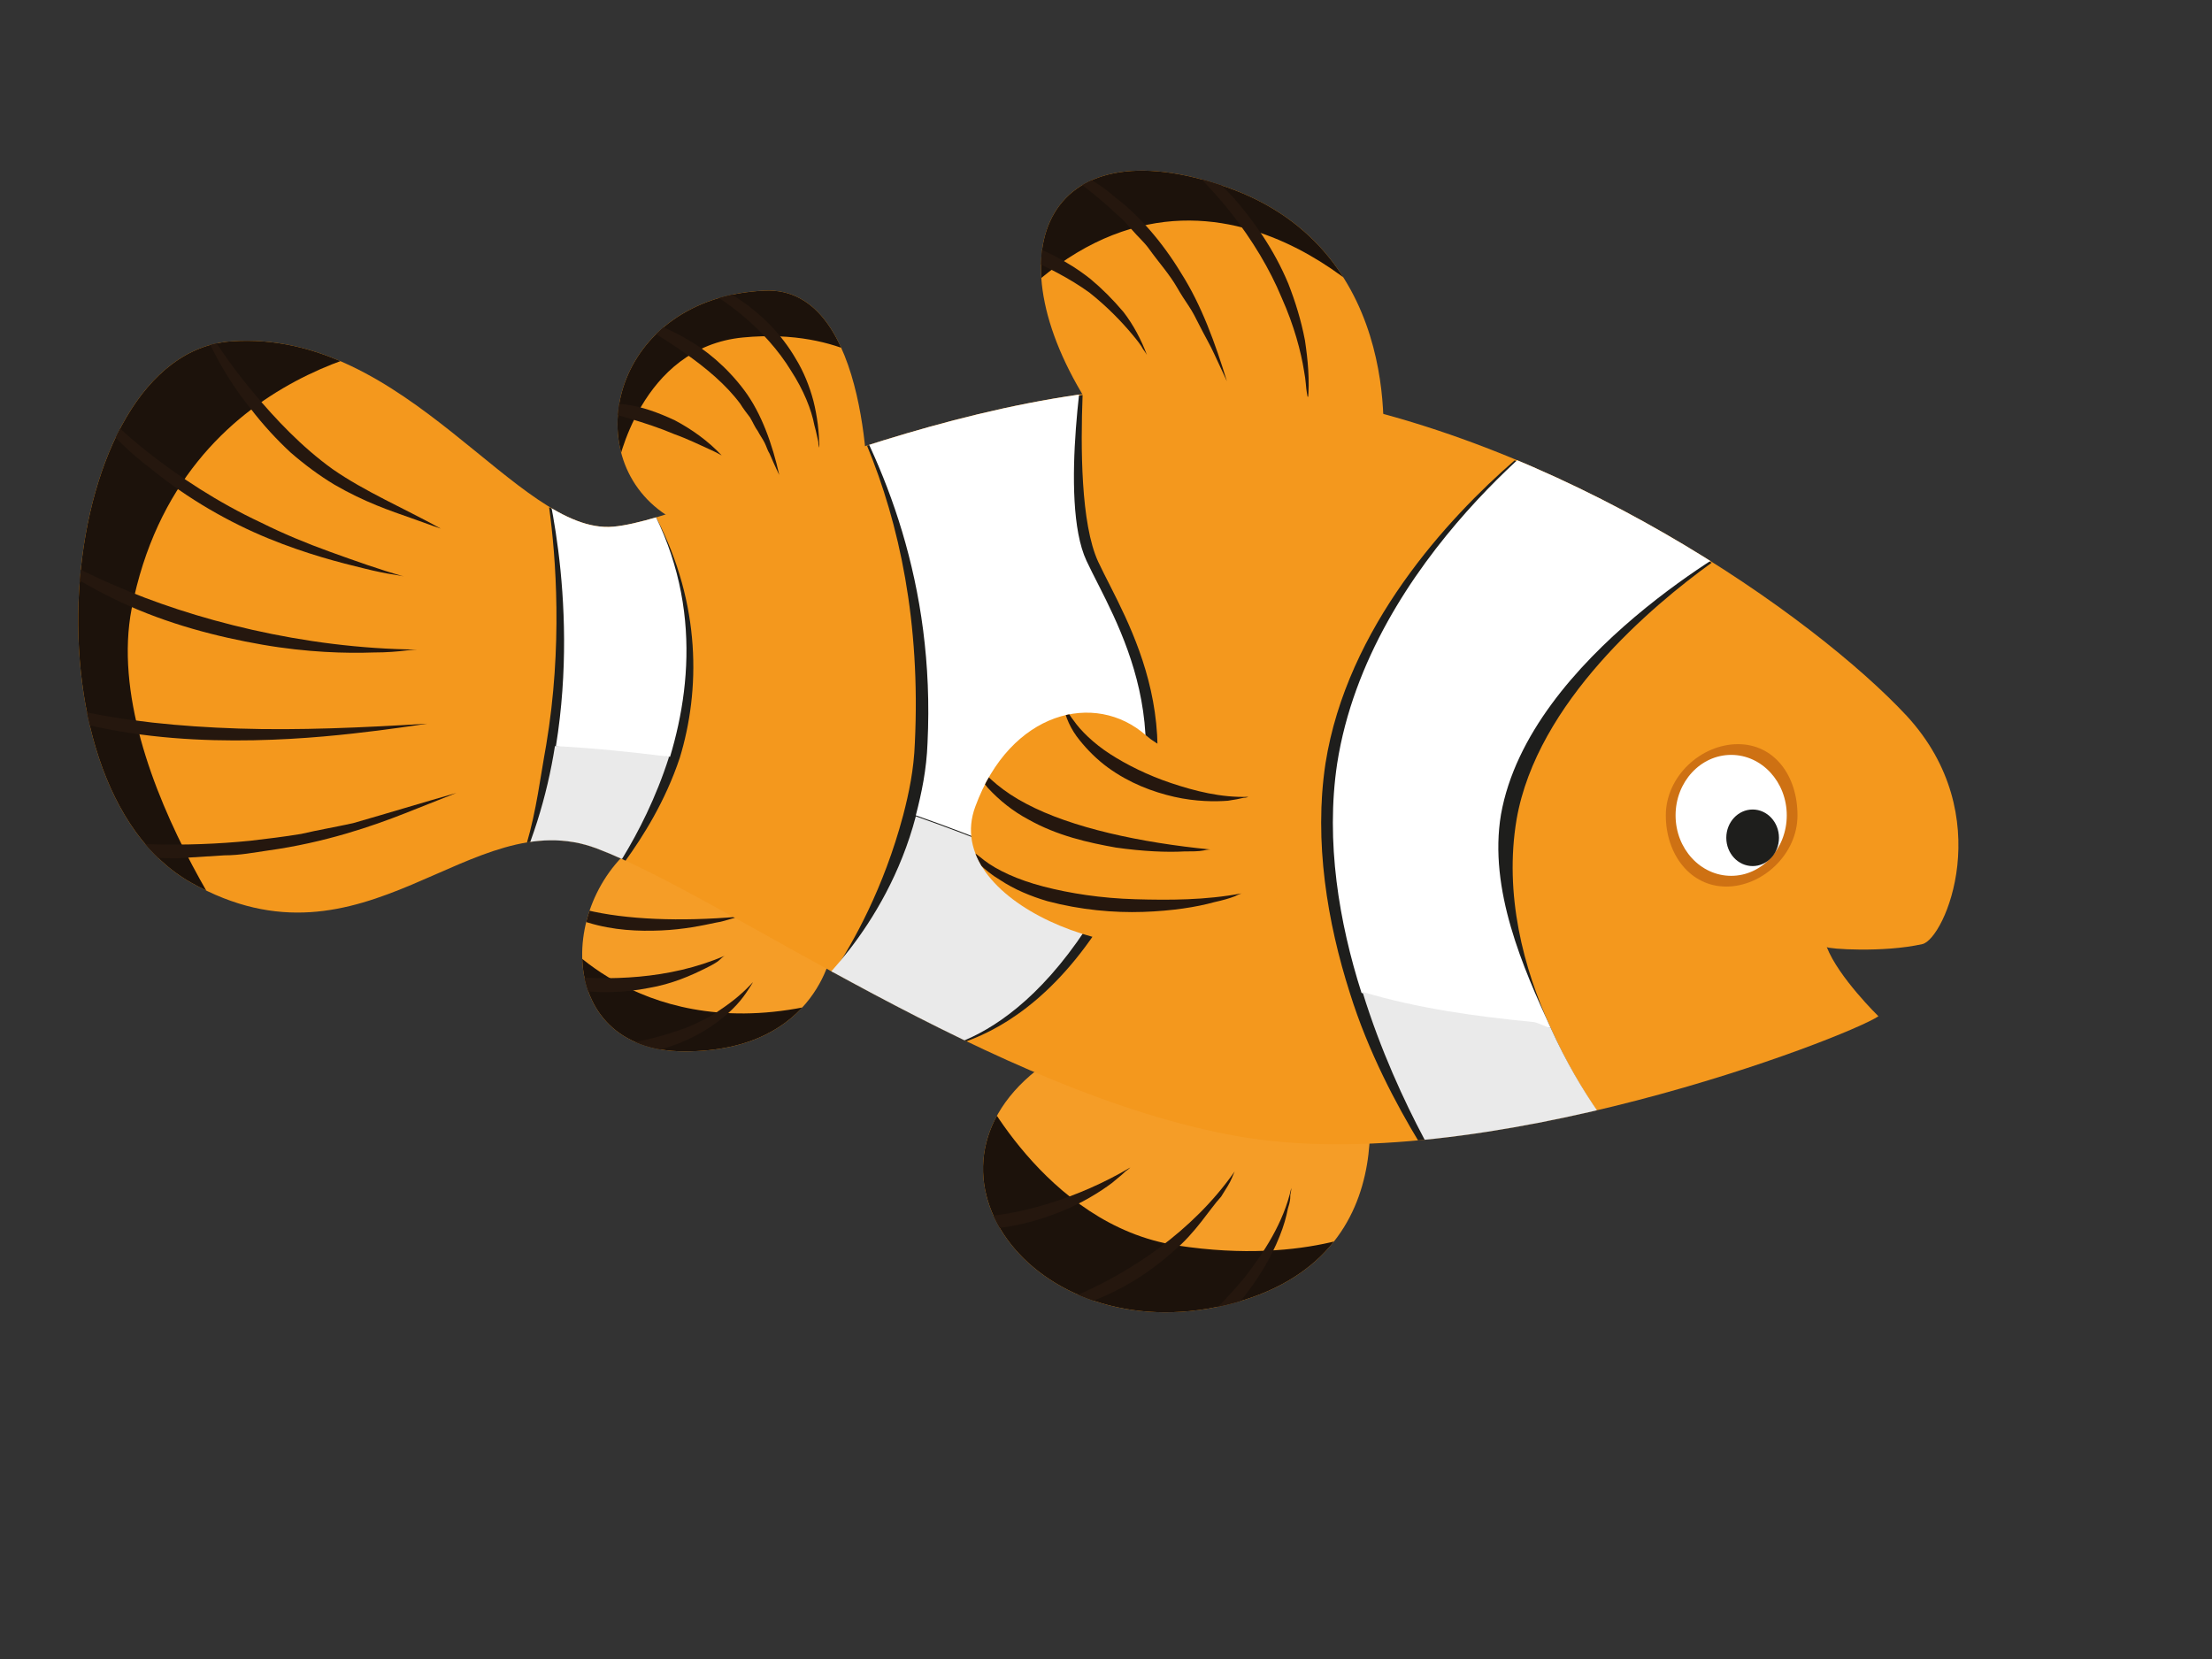 <?xml version="1.0" encoding="utf-8"?>
<!-- Generator: Adobe Illustrator 19.0.0, SVG Export Plug-In . SVG Version: 6.00 Build 0)  -->
<svg version="1.1" id="Capa_1" xmlns="http://www.w3.org/2000/svg" xmlns:xlink="http://www.w3.org/1999/xlink" x="0px" y="0px"
	 viewBox="0 0 226.8 170.1" style="enable-background:new 0 0 226.8 170.1;" xml:space="preserve">
<rect x="0" y="0" width="226.8" height="170.1" fill="#333333" stroke="none"/>
<style type="text/css">
	.st0{clip-path:url(#XMLID_74_);fill:#1C120B;}
	.st1{clip-path:url(#XMLID_74_);}
	.st2{fill:#25170E;}
	.st3{clip-path:url(#XMLID_75_);fill:#1C120B;}
	.st4{clip-path:url(#XMLID_75_);}
	.st5{clip-path:url(#XMLID_76_);fill:#1C120B;}
	.st6{clip-path:url(#XMLID_76_);}
	.st7{clip-path:url(#XMLID_77_);fill:#1C120B;}
	.st8{clip-path:url(#XMLID_77_);}
	.st9{clip-path:url(#XMLID_78_);fill:#1C120B;}
	.st10{clip-path:url(#XMLID_78_);}
	.st11{fill:#1E1E1C;}
	.st12{clip-path:url(#XMLID_78_);fill:#FFFFFF;}
	.st13{clip-path:url(#XMLID_78_);fill:#EAEAEA;}
	.st14{clip-path:url(#XMLID_79_);}
	.st15{fill:#CE7113;}
	.st16{fill:#FFFFFF;}
</style>
<g id="XMLID_2_">
	<g id="XMLID_65_">
		<defs>
			<path id="XMLID_66_" d="M141.7,47c0,0,2.9-21.2-15.9-27.8s-24.5,7-13.5,23.3S141.7,47,141.7,47z"/>
		</defs>
		<use xlink:href="#XMLID_66_"  style="overflow:visible;fill:#F4981D;"/>
		<clipPath id="XMLID_74_">
			<use xlink:href="#XMLID_66_"  style="overflow:visible;"/>
		</clipPath>
		<path id="XMLID_73_" class="st0" d="M141.8,32c0,0-20.5-22.7-40.9,2.5c0,0-3.8-15.7,4.6-21.5S140.7,13.5,141.8,32z"/>
		<g id="XMLID_71_" class="st1">
			<path id="XMLID_72_" class="st2" d="M118.7,14.3c0,0,0.2,0.1,0.6,0.3c0.4,0.2,1,0.5,1.7,1c1.4,0.9,3.4,2.4,5.5,4.7
				c2,2.3,4.1,5.2,5.6,8.8c0.7,1.8,1.3,3.7,1.7,5.8c0.3,2,0.5,4.1,0.3,6.2c0,0,0-0.3-0.1-0.8c-0.1-0.5-0.1-1.3-0.3-2.3
				c-0.3-1.9-1-4.6-2.3-7.5c-1.2-2.9-3-5.9-5.2-8.7C124,19,121.4,16.5,118.7,14.3z"/>
		</g>
		<g id="XMLID_69_" class="st1">
			<path id="XMLID_70_" class="st2" d="M105.9,15.3c0,0,0.9,0.4,2.4,1.1c0.4,0.2,0.8,0.4,1.3,0.6c0.4,0.3,0.9,0.6,1.4,0.9
				c1,0.6,2.2,1.3,3.3,2.3c2.4,1.8,4.8,4.5,6.8,7.8c2.1,3.3,3.5,7.2,4.7,11.1c0,0-0.5-1.1-1.3-2.8c-0.4-0.9-1-1.9-1.6-3.1
				c-0.3-0.6-0.6-1.2-1-1.8c-0.4-0.6-0.8-1.2-1.2-1.9c-0.8-1.4-1.9-2.6-2.9-4c-0.5-0.7-1.2-1.3-1.7-1.9l-0.9-1l-1-0.9
				C111.7,19.3,108.6,17.3,105.9,15.3z"/>
		</g>
		<g id="XMLID_67_" class="st1">
			<path id="XMLID_68_" class="st2" d="M96.7,23.2c0,0,0.8,0,2.2,0.2c1.4,0.2,3.3,0.5,5.6,1.3c2.3,0.8,4.9,2,7.3,3.9
				c1.2,1,2.3,2.1,3.4,3.4c1,1.3,1.8,2.8,2.4,4.4c0,0-0.1-0.2-0.4-0.6c-0.2-0.4-0.6-0.9-1.1-1.5c-1-1.2-2.5-2.8-4.4-4.3
				C107.7,27.1,101.9,25,96.7,23.2z"/>
		</g>
	</g>
	<g id="XMLID_56_">
		<defs>
			<path id="XMLID_57_" d="M89,51.5c0,0,0.4-22.2-10.6-21.7c-15.5,0.7-19.4,16.9-10.1,23S89,51.5,89,51.5z"/>
		</defs>
		<use xlink:href="#XMLID_57_"  style="overflow:visible;fill:#F4981D;"/>
		<clipPath id="XMLID_75_">
			<use xlink:href="#XMLID_57_"  style="overflow:visible;"/>
		</clipPath>
		<path id="XMLID_64_" class="st3" d="M63.3,47.9c0,0,2.3-12.3,12.9-13.3c10.5-1,15.3,4.1,15.3,4.1s-6-18.1-18.9-13.2
			S60.4,44.7,63.3,47.9z"/>
		<g id="XMLID_62_" class="st4">
			<path id="XMLID_63_" class="st2" d="M69.1,28.2c0,0,0.2,0,0.5,0.1c0.3,0.1,0.9,0.1,1.5,0.3c1.3,0.3,3.1,0.9,5,2.3
				c1.9,1.3,4,3.3,5.5,5.9c0.8,1.3,1.4,2.8,1.8,4.3c0.4,1.6,0.6,3.2,0.6,4.8c0,0-0.1-0.2-0.1-0.6c-0.1-0.4-0.2-1-0.4-1.7
				C83.2,42,82.4,40,81.1,38C78.6,33.9,74,30,69.1,28.2z"/>
		</g>
		<g id="XMLID_60_" class="st4">
			<path id="XMLID_61_" class="st2" d="M63.3,31.8c0,0,0.7,0.2,2,0.6c0.6,0.2,1.4,0.5,2.2,0.9c0.8,0.4,1.8,0.8,2.8,1.4
				c2,1.1,4.2,2.9,6,5.3c1.8,2.4,2.9,5.6,3.6,8.7c0,0-0.4-0.8-1-2.2c-0.2-0.3-0.3-0.7-0.5-1.1c-0.2-0.4-0.5-0.8-0.7-1.2
				c-0.3-0.4-0.5-0.9-0.8-1.4c-0.3-0.4-0.7-0.9-1-1.4C73,37.5,67.8,34.6,63.3,31.8z"/>
		</g>
		<g id="XMLID_58_" class="st4">
			<path id="XMLID_59_" class="st2" d="M59.3,41.4c0,0,0.5-0.1,1.4-0.1c0.4,0,1,0,1.6,0c0.6,0,1.3,0.1,2,0.2
				c1.5,0.2,3.2,0.8,4.9,1.6c1.7,0.9,3.4,2.1,4.8,3.6c0,0-0.5-0.3-1.4-0.7c-0.9-0.4-2.1-1-3.5-1.5C66.3,43.3,62.7,42.4,59.3,41.4z"
				/>
		</g>
	</g>
	<g id="XMLID_47_">
		<defs>
			<path id="XMLID_48_" d="M139.6,108.7c0,0,6.1,20.3-13.9,25.1c-20,4.8-33.9-14.5-18-25.1S138.7,102.1,139.6,108.7z"/>
		</defs>
		<use xlink:href="#XMLID_48_"  style="overflow:visible;fill:#F59D27;"/>
		<clipPath id="XMLID_76_">
			<use xlink:href="#XMLID_48_"  style="overflow:visible;"/>
		</clipPath>
		<path id="XMLID_55_" class="st5" d="M100,110.6c0,0,7,15,20.7,17.1s21.1-2.2,21.1-2.2s-11.6,16.8-27.9,11.5
			C97.6,131.7,96.5,117.2,100,110.6z"/>
		<g id="XMLID_53_" class="st6">
			<path id="XMLID_54_" class="st2" d="M113.5,140.6c0,0,0.2,0,0.6-0.1c0.2,0,0.4-0.1,0.7-0.1c0.3,0,0.6-0.2,1-0.3
				c1.4-0.4,3.4-1.3,5.4-2.9c2.1-1.5,4.3-3.7,6.4-6.2c2-2.6,4-5.6,4.8-9.2c0,0,0,0.3-0.1,0.7c0,0.2,0,0.5-0.1,0.9
				c-0.1,0.3-0.2,0.7-0.3,1.2c-0.4,1.7-1.4,4.1-3,6.5c-1.6,2.4-3.8,4.9-6.5,6.8c-1.3,1-2.8,1.7-4.3,2.2
				C116.6,140.7,115,140.8,113.5,140.6z"/>
		</g>
		<g id="XMLID_51_" class="st6">
			<path id="XMLID_52_" class="st2" d="M102.2,135c0,0,0.2,0,0.7-0.1c0.4-0.1,1-0.1,1.8-0.3c1.6-0.3,3.7-0.9,6.2-2
				c4.9-2.2,11.3-6.2,15.7-12.5c0,0-0.1,0.2-0.3,0.7c-0.2,0.5-0.6,1.1-1.1,1.9c-1.2,1.3-2.6,3.7-4.9,5.6c-2.2,2-5.1,3.9-8.3,5.1
				C108.8,134.8,105.3,135.4,102.2,135z"/>
		</g>
		<g id="XMLID_49_" class="st6">
			<path id="XMLID_50_" class="st2" d="M92.7,123.4c0,0,0.2,0.1,0.5,0.2c0.3,0.2,0.8,0.4,1.4,0.6c1.3,0.4,3.1,0.8,5.4,0.6
				c4.5-0.2,10.5-1.9,15.9-5.1c0,0-0.2,0.2-0.5,0.4c-0.3,0.3-0.8,0.7-1.4,1.2c-1.2,0.9-3.1,2.1-5.4,3c-2.3,0.9-5.1,1.7-8,1.7
				c-1.4,0.1-2.9-0.2-4.3-0.6C95,125.1,93.7,124.4,92.7,123.4z"/>
		</g>
	</g>
	<g id="XMLID_38_">
		<defs>
			<path id="XMLID_39_" d="M85.4,97c0,0-1.3,10.8-15.2,10.8S57.2,90.7,67,85.4C76.8,80.1,86.4,93.4,85.4,97z"/>
		</defs>
		<use xlink:href="#XMLID_39_"  style="overflow:visible;fill:#F59D27;"/>
		<clipPath id="XMLID_77_">
			<use xlink:href="#XMLID_39_"  style="overflow:visible;"/>
		</clipPath>
		<path id="XMLID_46_" class="st7" d="M57.2,95.9c0,0,8.9,11.4,26.9,7C84.1,102.9,64.1,124.1,57.2,95.9z"/>
		<g id="XMLID_44_" class="st8">
			<path id="XMLID_45_" class="st2" d="M56.3,106.9c0,0,0.2,0,0.5,0.1c0.3,0,0.8,0.1,1.4,0.2c1.2,0.1,3,0.2,5.1-0.1
				c2.1-0.2,4.5-0.8,7-1.7c1.2-0.5,2.5-1.1,3.6-1.9c1.2-0.8,2.3-1.7,3.3-2.8c0,0-0.1,0.2-0.3,0.5c-0.2,0.3-0.5,0.8-1,1.4
				c-0.9,1.1-2.5,2.5-4.6,3.6c-2.1,1.1-4.7,1.9-7.4,2.1C61.4,108.5,58.6,108,56.3,106.9z"/>
		</g>
		<g id="XMLID_42_" class="st8">
			<path id="XMLID_43_" class="st2" d="M50.2,98.3c0,0,0.2,0.1,0.5,0.2c0.3,0.1,0.8,0.3,1.5,0.5c1.3,0.4,3.2,0.8,5.5,1.1
				c4.6,0.4,10.8,0.4,16.6-2.1c0,0-0.2,0.1-0.5,0.4c-0.3,0.3-0.9,0.6-1.5,0.9c-1.4,0.7-3.4,1.6-5.8,2c-2.5,0.5-5.3,0.6-8.2,0.1
				C55.3,101,52.4,100,50.2,98.3z"/>
		</g>
		<g id="XMLID_40_" class="st8">
			<path id="XMLID_41_" class="st2" d="M53.6,90.4c0,0,0.2,0.1,0.4,0.3c0.3,0.2,0.7,0.5,1.3,0.8c1.1,0.6,2.7,1.3,4.8,1.8
				c4.1,1,9.7,1.2,15.5,0.7c0,0-0.2,0.1-0.6,0.2c-0.4,0.1-0.9,0.3-1.6,0.4c-1.4,0.3-3.3,0.7-5.6,0.8c-2.3,0.1-4.9,0-7.5-0.8
				C57.7,93.9,55.2,92.4,53.6,90.4z"/>
		</g>
	</g>
	<g id="XMLID_15_">
		<defs>
			<path id="XMLID_16_" d="M197.1,96.8c2.3-0.5,7.8-13.2-1.6-23.4c-9.4-10.1-35.5-28.7-63.6-33.1s-59.2,12.8-69,13.7
				c-9.8,0.9-21.2-20.3-39.2-19c-18,1.3-22,45.4-4.1,55.5s28.6-8.4,41.6-3.5s40.8,25.1,65.7,29.5c24.9,4.4,62.4-10.1,65.7-12.3
				c0,0-4.1-4-5.3-7.1C187.4,97.3,193.1,97.7,197.1,96.8z"/>
		</defs>
		<use xlink:href="#XMLID_16_"  style="overflow:visible;fill:#F4981D;"/>
		<clipPath id="XMLID_78_">
			<use xlink:href="#XMLID_16_"  style="overflow:visible;"/>
		</clipPath>
		<path id="XMLID_37_" class="st9" d="M43.3,35c0,0-24.8,1.8-29.8,27.4c-3.3,17.1,14.9,39.8,14.9,39.8S4.6,90.8,2.1,69.8
			S14.8,23.1,43.3,35z"/>
		<g id="XMLID_35_" class="st10">
			<path id="XMLID_36_" class="st2" d="M19.9,31.2c0,0,0.1,0.3,0.4,0.7c0.3,0.5,0.6,1.2,1.1,2c1,1.7,2.6,4,4.7,6.5
				c2.1,2.5,4.8,5.4,8,7.7c3.3,2.3,7.3,4,11.1,6.1c0,0-1.2-0.4-3.1-1.1c-2-0.7-4.7-1.6-7.8-3.4c-1.5-0.9-3-2-4.5-3.3
				c-1.4-1.3-2.8-2.8-4.1-4.5C23.2,38.8,21.1,35,19.9,31.2z"/>
		</g>
		<g id="XMLID_33_" class="st10">
			<path id="XMLID_34_" class="st2" d="M5.9,36.5c0,0,0.2,0.3,0.6,0.8c0.4,0.5,0.9,1.3,1.7,2.2c1.5,1.9,3.8,4.4,7,6.9
				c3.2,2.5,7.1,5.1,11.6,7.2c2.2,1.1,4.6,2.1,7.1,3c2.5,0.9,5,1.8,7.5,2.5c0,0-0.4-0.1-1.1-0.2c-0.7-0.1-1.7-0.3-2.9-0.6
				c-2.5-0.6-6-1.5-9.9-3.1c-3.9-1.6-8.2-4-12.1-7.2C11.4,45,8,40.8,5.9,36.5z"/>
		</g>
		<g id="XMLID_31_" class="st10">
			<path id="XMLID_32_" class="st2" d="M-0.9,52.4c0,0,0.3,0.2,0.9,0.7c0.6,0.4,1.3,1.1,2.4,1.8c2.1,1.5,5.3,3.4,9.3,5.1
				c8,3.5,19.4,6.5,31.1,6.6c0,0-0.4,0-1.2,0.1c-0.8,0.1-1.9,0.2-3.3,0.2c-2.8,0.1-6.8,0-11.4-0.8c-4.6-0.8-9.7-2.1-14.6-4.4
				C7.4,59.4,2.7,56.2-0.9,52.4z"/>
		</g>
		<g id="XMLID_29_" class="st10">
			<path id="XMLID_30_" class="st2" d="M-7.6,66.9c0,0,0.4,0.2,1.1,0.6c0.7,0.3,1.7,1,3,1.5c2.6,1.3,6.5,2.7,11.3,3.8
				c4.8,1.1,10.5,1.7,16.7,1.9c6.1,0.2,12.7-0.1,19.3-0.5c0,0-1.9,0.3-5,0.7c-3.2,0.4-7.6,0.9-12.8,1c-5.2,0.1-11.2-0.2-17.1-1.6
				C2.9,73-2.9,70.3-7.6,66.9z"/>
		</g>
		<g id="XMLID_27_" class="st10">
			<path id="XMLID_28_" class="st2" d="M-11,81.4c0,0,1.8,0.6,4.8,1.6c0.8,0.3,1.6,0.5,2.6,0.7c0.9,0.2,2,0.5,3.1,0.8
				c1.1,0.3,2.3,0.5,3.5,0.7c1.2,0.2,2.5,0.5,3.9,0.7c5.5,0.7,11.9,1,18.8,0.3c1.7-0.2,3.4-0.4,5.2-0.7c1.7-0.4,3.5-0.7,5.3-1.1
				c3.5-1,7.1-2.1,10.6-3.1c0,0-2,0.8-5.3,2.1c-3.3,1.3-8.2,3-14,3.8c-1.4,0.2-2.9,0.5-4.5,0.5c-1.6,0.1-3.1,0.2-4.8,0.3
				c-1.6,0-3.3-0.1-4.9-0.1c-1.7-0.1-3.3-0.4-5-0.6C1.5,86.5-5.2,84.4-11,81.4z"/>
		</g>
		<g id="XMLID_23_" class="st10">
			<path id="XMLID_26_" class="st11" d="M155.5,84c2.1-12,13.9-21.9,20-26.3c-6-3.8-12.9-7.4-20.2-10.5
				c-6.8,5.9-17.2,17.1-19.4,31.1c-1.2,8,0.2,16.3,2.5,23.5c1.9,6.1,4.8,11.5,7.1,15.3c6.2-0.6,12.4-1.7,18.3-3.1
				c-1.5-2.2-3.3-5.2-4.8-8.6C156.2,99.3,154.2,91.7,155.5,84z"/>
			<path id="XMLID_25_" class="st11" d="M114.3,92.4c0.2-0.3,0.3-0.5,0.4-0.8c8.8-16.1,0.7-28-2.1-34c-1.8-3.9-1.8-11.8-1.6-17.1
				c-7.8,1.1-15.3,3.1-22.1,5.2c3.3,8,5.5,18.1,4.9,30.5c-0.1,2.7-0.6,5.1-1.2,7.4c-2,7.5-5.1,13-7.2,16.2c4.3,2.4,8.9,4.8,13.6,7
				C103.2,105.3,109.1,101.6,114.3,92.4z"/>
			<path id="XMLID_24_" class="st11" d="M67.3,53.1c-1.8,0.5-3.3,0.9-4.4,1c-2.1,0.2-4.3-0.7-6.6-2.1c0.7,5.1,1.4,14.3-0.3,24.4
				c-0.6,3.3-1,6.7-2,10.1c2.4-0.4,4.8-0.3,7.3,0.6c0.9,0.3,1.8,0.7,2.8,1.2c1.8-2.5,4.1-6.1,5.6-10.6C71.8,70.8,71.9,62,67.3,53.1z
				"/>
		</g>
		<path id="XMLID_22_" class="st12" d="M159,105.4c-2.8-6.1-6.4-14.2-5.1-21.9c2.9-16.3,25.3-28.3,25.3-28.3l-18-12.7
			c0,0-20.8,14.6-24.1,35.8c-1.2,8,0.2,16.3,2.5,23.5c5.7,1.7,11.6,2.9,17.7,3.5C157.9,105.3,158.4,105.4,159,105.4z"/>
		<path id="XMLID_21_" class="st12" d="M85.4,38.6c5.2,8.7,10.5,21.2,9.7,37.6c-0.1,2.7-0.6,5.1-1.2,7.4c6.3,2.2,12.5,4.8,19,7.7
			c0.2,0.1,0.4,0.2,0.6,0.2c8.8-16.1,0.7-28-2.1-34c-2.9-6.2,0-22.5,0-22.5"/>
		<path id="XMLID_20_" class="st13" d="M167.4,118.4c-1.3-1.2-5.3-6.1-8.4-13c-0.5-0.1-1.2-0.5-1.7-0.6c-6.1-0.6-11.9-1.4-17.6-3.1
			c3.7,12,9.8,21,9.8,21S169.8,120.6,167.4,118.4z"/>
		<path id="XMLID_19_" class="st13" d="M82.6,102.2l10.9,5.6c0,0,10.1,1.1,19.6-15.4c0.2-0.3,0.3-0.5,0.4-0.8
			c-0.2-0.1-0.4-0.2-0.6-0.2c-6.5-2.9-12.7-5.5-19-7.7C90.8,95.5,82.6,102.2,82.6,102.2z"/>
		<path id="XMLID_18_" class="st13" d="M61.2,91.8c0,0,4.7-5.7,7.4-14.2c-4.1-1.3-7.8-1.3-11.7-1.1c-0.8,5.1-2.4,10.4-5,15.5
			C41.3,112.7,61.2,91.8,61.2,91.8z"/>
		<path id="XMLID_17_" class="st12" d="M64.2,47.9h-8.6c0,0,3.9,13.2,1.4,28.6c3.9,0.2,7.7,0.6,11.7,1.1
			C71.2,69.3,71.8,58.5,64.2,47.9z"/>
	</g>
	<g id="XMLID_7_">
		<defs>
			<path id="XMLID_8_" d="M132.7,76.3c0,0-9.9,3.7-15.2-0.9c-5.2-4.6-13.9-2.5-17.5,7.3c-3.6,9.7,15.5,17.2,25.3,13.3
				S138.4,78.6,132.7,76.3z"/>
		</defs>
		<use xlink:href="#XMLID_8_"  style="overflow:visible;fill:#F4981D;"/>
		<clipPath id="XMLID_79_">
			<use xlink:href="#XMLID_8_"  style="overflow:visible;"/>
		</clipPath>
		<g id="XMLID_13_" class="st14">
			<path id="XMLID_14_" class="st2" d="M109,72.2c0,0,0.1,0.2,0.3,0.5c0.2,0.3,0.4,0.7,0.8,1.2c0.7,1,2,2.3,3.7,3.4
				c1.7,1.1,3.9,2.2,6.3,3c2.4,0.8,5.1,1.5,7.9,1.4c0,0-0.2,0.1-0.5,0.1c-0.4,0.1-0.9,0.2-1.6,0.3c-1.3,0.1-3.3,0.1-5.5-0.4
				c-2.2-0.5-4.6-1.4-6.8-3c-1.1-0.8-2.1-1.8-2.9-2.8C109.8,74.8,109.2,73.5,109,72.2z"/>
		</g>
		<g id="XMLID_11_" class="st14">
			<path id="XMLID_12_" class="st2" d="M98.9,76.2c0,0,0.1,0.2,0.3,0.6c0.2,0.4,0.5,1,1,1.6c1,1.3,2.7,2.8,5,4
				c4.7,2.5,11.8,4,18.9,4.7c0,0-0.3,0-0.7,0.1c-0.5,0.1-1.2,0.1-2,0.1c-1.7,0.1-4.2,0-7-0.4c-2.8-0.5-6-1.2-9-2.9
				c-1.5-0.8-2.9-1.9-4.1-3.2C100.1,79.4,99.3,77.8,98.9,76.2z"/>
		</g>
		<g id="XMLID_9_" class="st14">
			<path id="XMLID_10_" class="st2" d="M98.9,86.4c0,0,0.2,0.2,0.5,0.5c0.2,0.2,0.3,0.4,0.6,0.6c0.3,0.2,0.5,0.4,0.9,0.7
				c1.3,1,3.4,2,6.1,2.7c2.7,0.7,5.9,1.2,9.4,1.3c3.5,0.1,7.2,0.1,10.9-0.6c0,0-0.3,0.1-0.7,0.3c-0.5,0.2-1.2,0.4-2.1,0.6
				c-1.8,0.5-4.3,0.9-7.3,1c-3,0.1-6.4-0.2-9.8-1.1c-1.7-0.5-3.4-1.2-4.9-2.2C101,89.3,99.6,88,98.9,86.4z"/>
		</g>
	</g>
	<g id="XMLID_3_">
		<path id="XMLID_6_" class="st15" d="M184.3,83.6c0,4-3.6,7.3-7.3,7.3c-3.7,0-6.2-3.3-6.2-7.3s3.6-7.3,7.4-7.3
			C181.9,76.3,184.3,79.5,184.3,83.6z"/>
		<ellipse id="XMLID_5_" class="st16" cx="177.5" cy="83.6" rx="5.7" ry="6.2"/>
		<ellipse id="XMLID_4_" class="st11" cx="179.7" cy="85.9" rx="2.7" ry="2.9"/>
	</g>
</g>
</svg>
